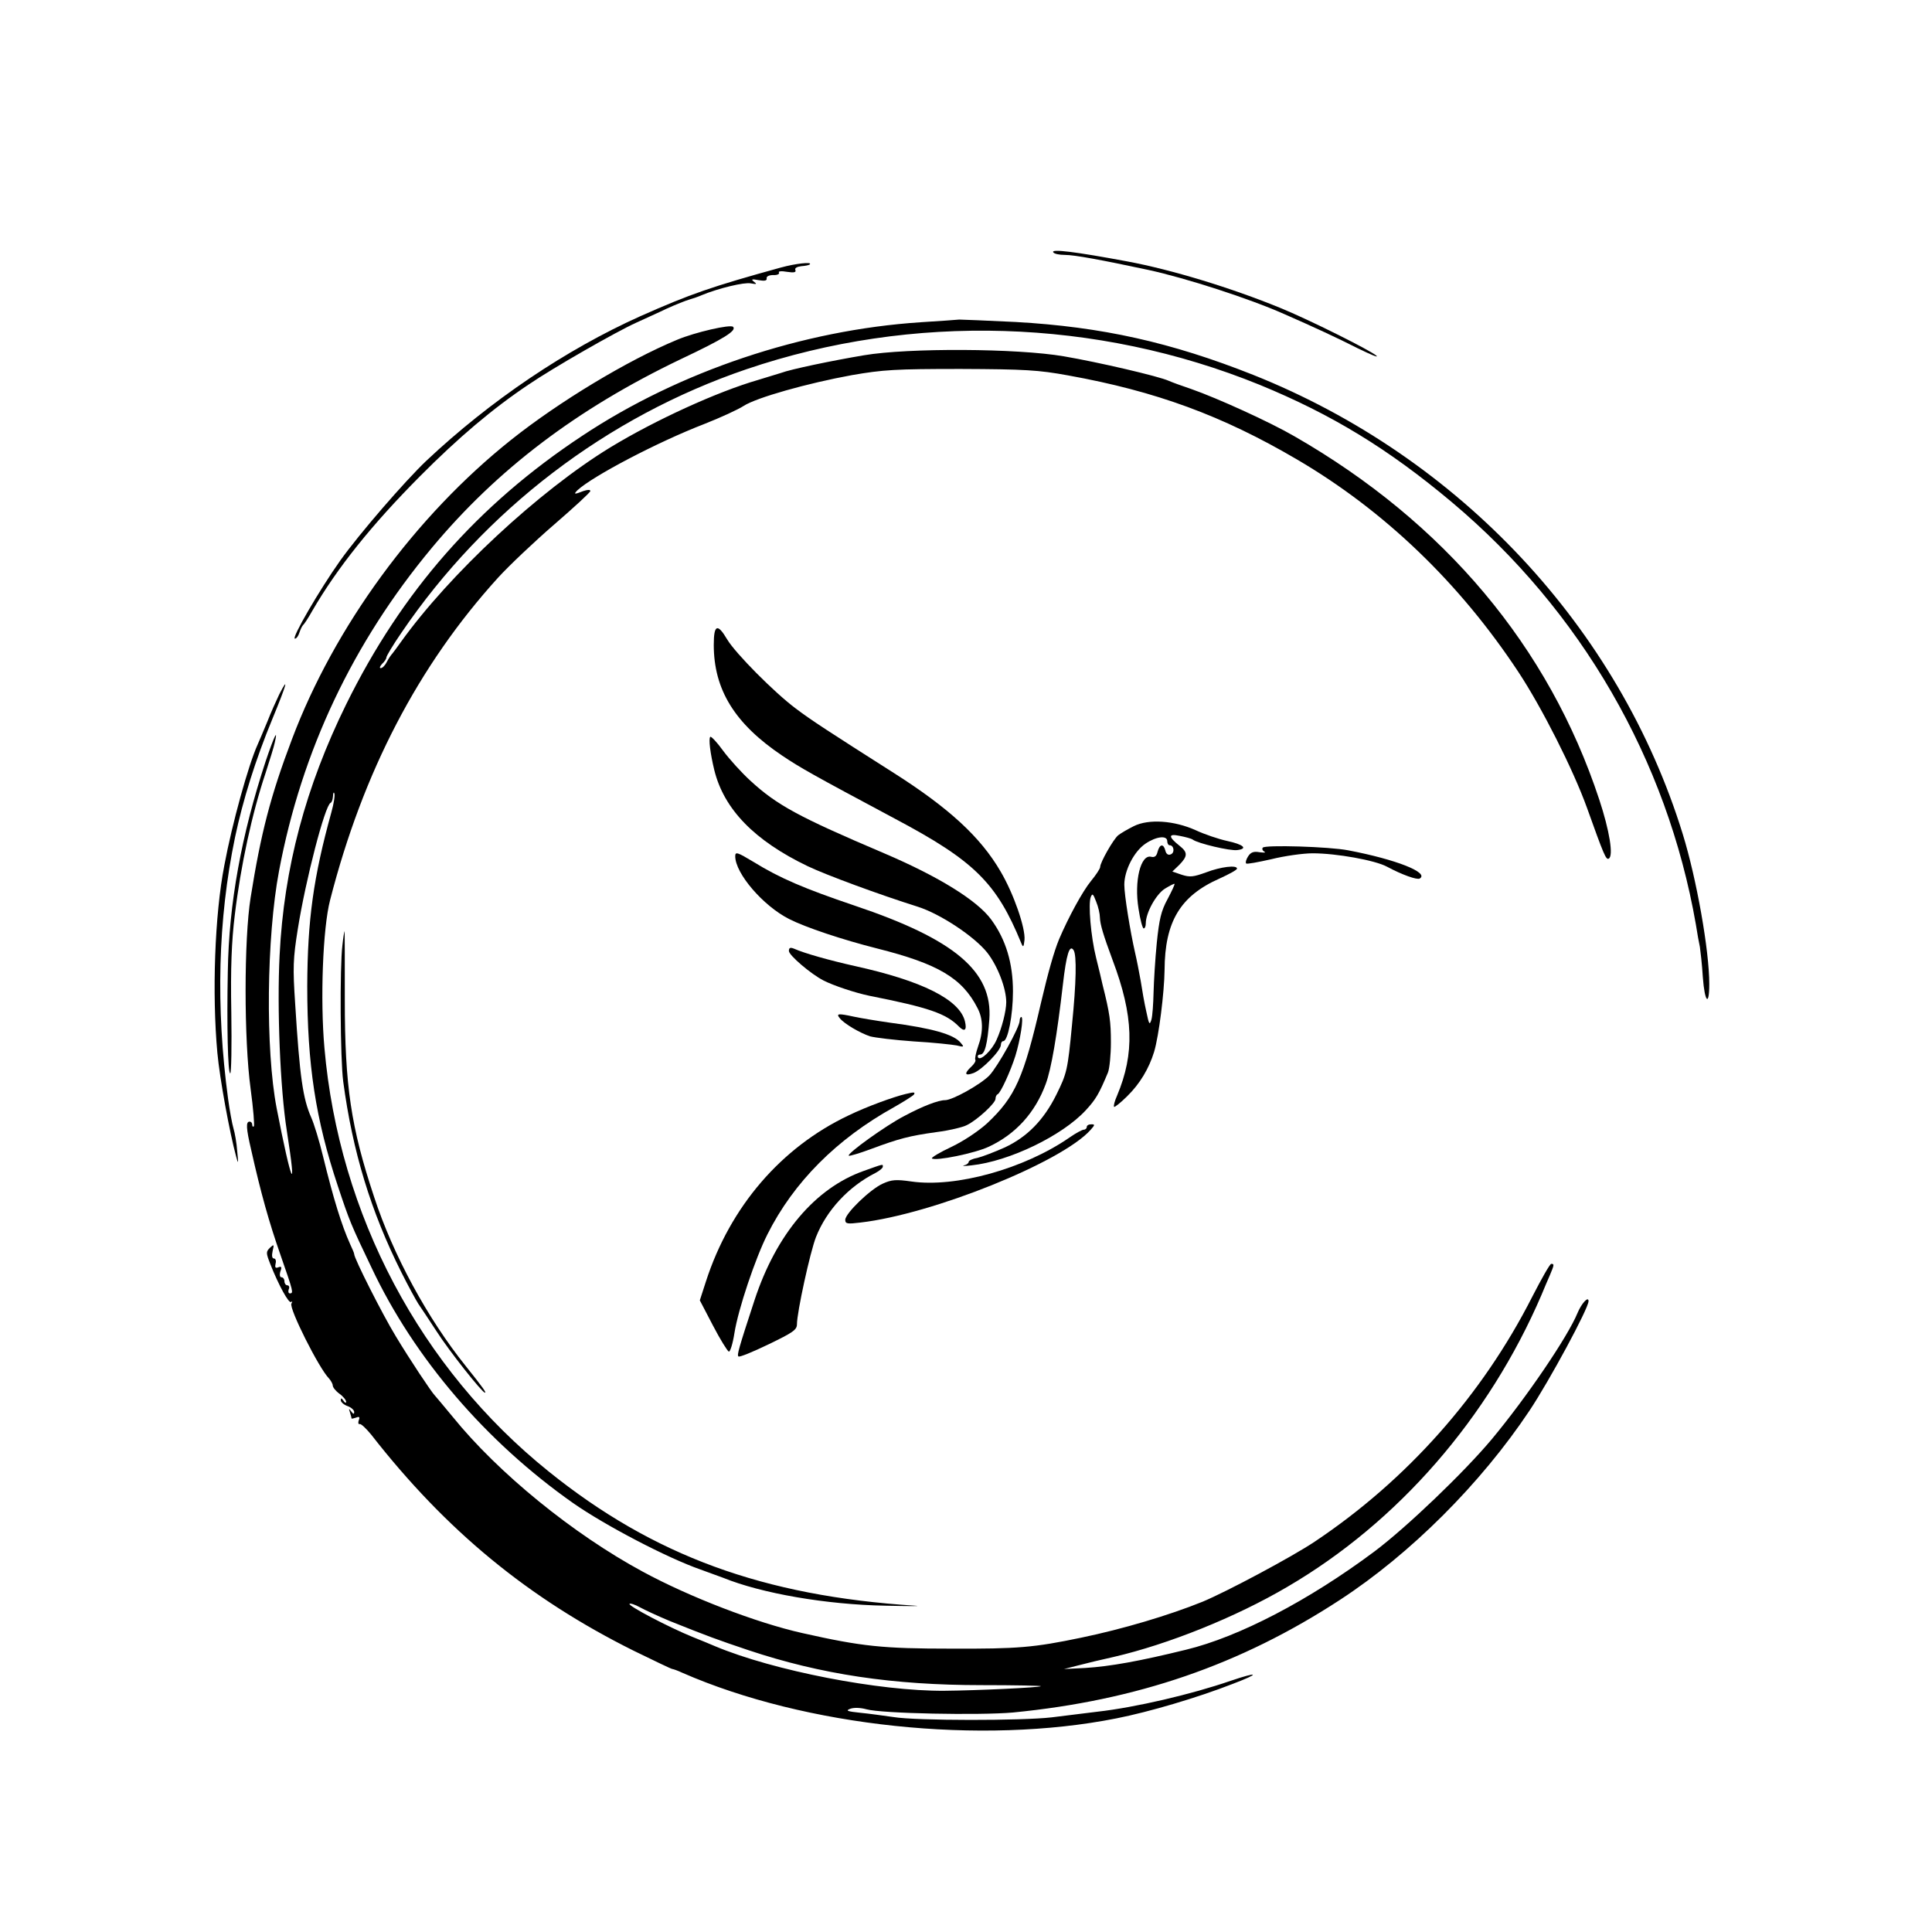 <?xml version="1.0" standalone="no"?>
<!DOCTYPE svg PUBLIC "-//W3C//DTD SVG 20010904//EN"
 "http://www.w3.org/TR/2001/REC-SVG-20010904/DTD/svg10.dtd">
<svg version="1.0" xmlns="http://www.w3.org/2000/svg"
 width="720pt" height="720pt" viewBox="0 0 720 720"
 preserveAspectRatio="xMidYMid meet">
<g transform="translate(0,720) scale(0.1,-0.1)"
fill="#000000" stroke="none">
<path d="M3925 6260 c3 -6 23 -10 44 -10 35 0 133 -18 311 -56 142 -31 374
-106 505 -164 114 -50 198 -89 275 -128 47 -23 78 -36 70 -28 -20 19 -254 136
-360 179 -181 74 -403 142 -570 173 -193 36 -283 47 -275 34z"/>
<path d="M2910 6203 c-257 -71 -336 -98 -525 -182 -276 -124 -558 -314 -796
-538 -80 -76 -249 -271 -321 -372 -78 -110 -183 -291 -169 -291 6 0 13 10 17
23 4 12 10 24 13 27 4 3 20 27 35 54 93 160 221 320 401 501 143 144 272 253
405 342 94 64 327 197 400 230 30 14 82 37 115 53 33 15 71 30 85 34 14 4 34
11 45 16 63 26 159 49 183 44 22 -4 24 -3 12 6 -12 9 -9 11 17 6 23 -4 32 -2
30 7 -1 7 9 12 25 12 14 -1 24 4 21 9 -4 5 8 7 30 3 26 -4 35 -2 31 7 -3 7 6
12 22 14 15 1 30 4 32 7 10 10 -54 3 -108 -12z"/>
<path d="M3430 5999 c-439 -29 -897 -182 -1260 -423 -389 -257 -672 -579 -880
-1001 -151 -307 -232 -610 -248 -935 -10 -197 2 -497 27 -655 39 -248 17 -198
-38 85 -42 218 -38 636 9 885 84 446 275 850 569 1203 244 293 541 518 927
703 163 77 210 107 196 121 -10 10 -141 -20 -208 -48 -186 -77 -442 -232 -619
-373 -358 -285 -659 -697 -817 -1116 -80 -211 -116 -351 -154 -590 -25 -156
-25 -530 0 -713 10 -74 15 -136 12 -139 -3 -4 -6 -1 -6 5 0 7 -4 12 -10 12
-14 0 -13 -24 6 -105 36 -161 67 -271 109 -391 48 -138 50 -144 35 -144 -5 0
-7 7 -4 15 4 8 1 15 -5 15 -6 0 -11 7 -11 15 0 8 -5 15 -11 15 -6 0 -8 9 -4
22 6 16 4 20 -8 15 -11 -4 -13 0 -10 14 3 10 0 19 -6 19 -7 0 -9 10 -5 28 6
25 5 26 -10 12 -15 -15 -15 -19 1 -60 31 -79 70 -150 78 -142 5 4 5 1 1 -6
-10 -17 103 -242 140 -279 7 -8 14 -20 14 -26 0 -7 11 -21 25 -31 14 -10 25
-24 25 -30 0 -6 -5 -4 -10 4 -7 10 -10 11 -10 2 0 -7 11 -17 25 -22 14 -5 25
-15 25 -22 0 -9 -3 -9 -11 2 -9 12 -10 12 -5 -3 3 -10 6 -20 6 -23 0 -2 8 0
17 3 12 5 15 2 10 -10 -3 -9 -2 -16 4 -14 5 1 24 -17 42 -39 280 -359 587
-611 979 -806 76 -37 140 -68 144 -68 3 0 20 -6 37 -14 459 -201 1114 -270
1617 -170 122 24 302 77 435 129 103 39 97 47 -9 11 -145 -50 -354 -99 -496
-115 -47 -6 -123 -15 -170 -21 -109 -13 -506 -13 -590 1 -36 5 -92 13 -124 16
-49 5 -56 8 -37 15 14 5 38 4 60 -2 56 -16 422 -23 546 -12 461 45 847 177
1219 420 262 171 524 432 706 705 74 111 220 381 220 408 0 20 -26 -8 -41 -44
-36 -88 -190 -315 -320 -471 -103 -123 -317 -328 -437 -418 -244 -182 -504
-318 -702 -366 -175 -43 -282 -62 -375 -68 l-80 -4 55 14 c30 8 89 22 130 31
203 47 455 148 647 261 413 241 751 630 948 1089 9 22 23 55 31 73 16 38 17
42 5 42 -5 0 -36 -55 -71 -123 -186 -366 -466 -682 -810 -912 -85 -57 -329
-187 -418 -224 -126 -51 -298 -102 -452 -134 -177 -37 -237 -42 -485 -41 -255
0 -333 8 -555 58 -170 38 -420 134 -595 229 -259 140 -538 367 -708 577 -34
41 -64 77 -67 80 -12 12 -92 132 -145 220 -50 82 -155 290 -155 306 0 4 -7 20
-15 37 -32 71 -62 168 -101 327 -14 58 -34 123 -44 145 -31 70 -43 150 -60
424 -9 135 -8 168 10 280 29 182 101 460 122 469 5 2 8 13 9 25 0 12 3 17 5
10 3 -6 -2 -38 -11 -70 -67 -242 -89 -401 -90 -648 0 -292 31 -496 114 -745
44 -132 48 -142 126 -305 159 -337 426 -648 750 -876 120 -84 352 -205 475
-248 36 -13 74 -27 85 -31 143 -58 383 -100 605 -104 91 -2 140 -2 110 0 -565
36 -975 186 -1365 500 -478 384 -782 957 -836 1579 -16 180 -6 446 21 550 122
477 329 875 626 1202 41 45 135 134 209 198 74 64 135 120 135 125 0 6 -11 5
-26 0 -33 -13 -38 -13 -22 3 56 52 297 179 473 247 61 24 126 54 146 67 47 31
239 85 404 115 116 20 160 23 405 23 241 -1 290 -4 400 -24 328 -59 575 -150
853 -313 326 -191 607 -461 826 -793 87 -132 203 -361 255 -505 63 -176 71
-195 81 -190 19 9 3 105 -35 220 -188 570 -577 1033 -1136 1354 -91 53 -287
142 -384 176 -36 12 -74 26 -85 31 -38 17 -261 69 -390 91 -174 30 -580 32
-745 4 -119 -20 -273 -52 -310 -66 -14 -4 -52 -16 -85 -26 -152 -44 -382 -149
-550 -251 -267 -163 -601 -474 -782 -727 -12 -17 -26 -36 -31 -42 -5 -5 -15
-20 -21 -32 -6 -12 -16 -22 -22 -22 -6 0 -3 7 5 16 9 8 16 19 16 24 0 5 25 47
56 92 312 459 766 805 1286 982 619 210 1304 189 1912 -58 268 -110 479 -238
716 -437 482 -405 803 -960 910 -1574 5 -33 12 -71 15 -84 2 -14 8 -64 11
-113 7 -94 24 -111 24 -25 0 124 -47 391 -99 559 -237 768 -831 1404 -1601
1711 -305 121 -564 179 -885 197 -104 5 -199 9 -210 9 -11 -1 -76 -6 -145 -10z
m-934 -4840 c142 -57 178 -70 294 -109 270 -90 537 -130 869 -130 123 0 222
-2 220 -4 -5 -5 -239 -16 -359 -17 -243 -2 -638 75 -855 166 -16 7 -55 23 -85
35 -86 35 -241 116 -234 123 3 3 21 -3 39 -13 18 -10 68 -33 111 -51z"/>
<path d="M2660 4797 c0 -167 78 -294 255 -413 67 -45 111 -70 420 -235 296
-157 379 -239 471 -464 7 -17 9 -15 12 12 4 44 -40 172 -89 255 -75 129 -193
237 -399 368 -239 152 -307 196 -365 240 -79 59 -224 205 -255 257 -36 61 -50
56 -50 -20z"/>
<path d="M1041 4613 c-10 -21 -31 -67 -45 -103 -15 -36 -31 -74 -36 -85 -34
-75 -95 -294 -124 -450 -36 -185 -46 -478 -26 -698 9 -98 46 -299 70 -387 8
-30 9 -28 4 20 -2 30 -9 69 -14 85 -5 17 -14 66 -20 110 -46 342 -38 668 26
975 29 137 75 286 140 443 52 126 62 162 25 90z"/>
<path d="M990 4363 c-90 -274 -137 -529 -141 -783 -4 -201 0 -380 9 -380 4 0
6 102 4 227 -3 166 1 265 13 363 22 184 64 378 115 530 15 47 31 97 34 113 13
55 -2 25 -34 -70z"/>
<path d="M2647 4454 c-7 -7 0 -62 15 -124 36 -146 150 -263 348 -358 69 -33
267 -106 410 -151 85 -27 211 -111 259 -171 39 -50 71 -133 71 -185 0 -32 -16
-96 -36 -140 -17 -39 -60 -80 -69 -66 -3 6 0 11 8 11 17 0 27 38 34 131 13
179 -130 299 -502 424 -189 64 -278 102 -377 163 -60 36 -68 39 -68 21 0 -64
104 -185 201 -234 61 -31 198 -77 329 -110 226 -57 316 -110 373 -222 21 -40
22 -88 2 -143 -8 -23 -13 -46 -10 -50 2 -4 -4 -15 -15 -25 -28 -26 -25 -36 8
-24 32 12 102 84 102 105 0 8 4 14 9 14 17 0 36 96 36 185 0 105 -26 193 -81
268 -52 71 -195 160 -399 247 -320 136 -400 180 -498 270 -33 30 -79 81 -102
112 -23 32 -45 55 -48 52z"/>
<path d="M4225 4121 c-22 -11 -48 -26 -58 -34 -18 -15 -67 -101 -67 -118 0 -6
-15 -29 -34 -52 -32 -39 -85 -137 -119 -217 -19 -46 -41 -124 -67 -235 -65
-282 -96 -352 -201 -451 -32 -29 -87 -66 -133 -88 -43 -20 -76 -40 -73 -43 12
-11 161 19 213 44 100 47 172 127 211 233 21 56 42 180 64 370 13 114 25 152
40 129 12 -19 10 -120 -6 -279 -16 -168 -19 -180 -58 -259 -47 -95 -109 -158
-192 -197 -38 -17 -85 -35 -102 -39 -18 -3 -33 -10 -33 -15 0 -5 -8 -11 -17
-13 -10 -3 2 -3 27 0 142 15 339 111 426 205 38 41 50 62 83 141 6 15 11 66
11 112 0 77 -4 108 -31 215 -4 19 -15 64 -24 100 -20 80 -30 202 -20 227 6 15
9 12 20 -17 8 -19 14 -46 14 -59 1 -27 13 -66 47 -158 79 -209 83 -349 17
-506 -9 -20 -14 -39 -11 -42 2 -2 25 16 49 40 47 46 81 103 100 165 18 60 38
222 39 305 1 180 58 276 205 341 35 16 65 32 65 37 0 14 -60 7 -115 -14 -47
-17 -60 -19 -91 -9 l-35 12 26 25 c31 32 32 46 2 70 -44 35 -44 47 -1 38 21
-4 44 -10 49 -14 18 -14 140 -43 166 -39 41 5 23 21 -38 34 -32 7 -85 25 -117
40 -80 36 -175 43 -231 15z m125 -56 c0 -8 4 -15 9 -15 16 0 20 -28 4 -34 -9
-4 -17 1 -20 14 -7 27 -21 25 -29 -4 -4 -17 -11 -22 -24 -19 -39 10 -64 -90
-47 -194 6 -40 15 -73 19 -73 5 0 8 9 8 19 0 39 38 108 71 129 18 11 35 20 36
18 2 -1 -10 -27 -26 -57 -24 -44 -31 -75 -40 -163 -6 -60 -11 -144 -12 -185
-1 -42 -4 -87 -8 -101 -7 -22 -9 -18 -19 30 -7 30 -16 82 -21 115 -6 33 -15
80 -21 105 -18 79 -40 214 -40 253 0 53 36 124 79 153 40 27 81 32 81 9z"/>
<path d="M4706 4041 c-4 -5 0 -12 6 -15 7 -4 -1 -4 -18 -2 -22 4 -33 0 -43
-16 -7 -11 -10 -22 -7 -26 3 -3 45 5 94 16 48 12 118 22 154 22 88 0 233 -26
277 -50 56 -30 112 -50 122 -44 36 22 -88 71 -266 105 -71 14 -312 21 -319 10z"/>
<path d="M1276 3677 c-10 -81 -8 -423 3 -507 35 -262 103 -485 217 -712 25
-50 54 -103 63 -117 10 -14 40 -60 67 -101 48 -75 171 -230 181 -230 6 0 -5
16 -72 100 -142 177 -270 413 -341 630 -86 259 -109 413 -109 733 0 141 0 257
-1 257 -1 0 -5 -24 -8 -53z"/>
<path d="M2940 3656 c0 -16 82 -86 129 -110 37 -19 118 -46 171 -57 222 -44
286 -66 334 -115 21 -21 30 -13 22 20 -20 81 -160 151 -411 206 -93 21 -187
47 -227 65 -13 5 -18 3 -18 -9z"/>
<path d="M3130 3405 c17 -21 74 -54 112 -67 18 -5 92 -14 163 -19 72 -4 144
-12 160 -15 28 -7 29 -6 15 10 -25 31 -105 54 -265 75 -49 7 -109 17 -132 22
-60 13 -68 12 -53 -6z"/>
<path d="M3800 3396 c0 -24 -81 -170 -113 -204 -32 -33 -137 -92 -165 -92 -25
0 -83 -22 -152 -59 -68 -35 -214 -140 -207 -148 3 -2 40 9 83 25 105 39 143
49 244 63 47 6 98 18 113 26 39 19 107 82 107 98 0 7 3 15 8 17 11 5 48 86 66
143 18 58 32 145 22 145 -3 0 -6 -6 -6 -14z"/>
<path d="M3375 3123 c-46 -11 -145 -47 -213 -80 -251 -119 -441 -340 -531
-618 l-23 -71 49 -94 c27 -52 54 -95 59 -97 5 -2 15 30 21 69 14 89 78 279
123 368 98 195 259 356 472 474 37 21 70 42 74 47 5 9 2 10 -31 2z"/>
<path d="M4050 3000 c0 -5 -5 -10 -11 -10 -6 0 -30 -13 -53 -29 -169 -117
-425 -188 -590 -164 -56 8 -73 7 -106 -8 -47 -21 -140 -111 -140 -135 0 -15 8
-16 57 -10 268 31 750 225 857 345 17 19 17 21 3 21 -10 0 -17 -4 -17 -10z"/>
<path d="M3218 2836 c-180 -64 -325 -235 -406 -481 -60 -183 -66 -205 -60
-210 3 -4 54 17 112 45 91 44 106 54 106 75 0 44 49 269 71 325 39 99 121 188
222 239 15 8 27 18 27 23 0 10 6 12 -72 -16z"/>
</g>
</svg>
